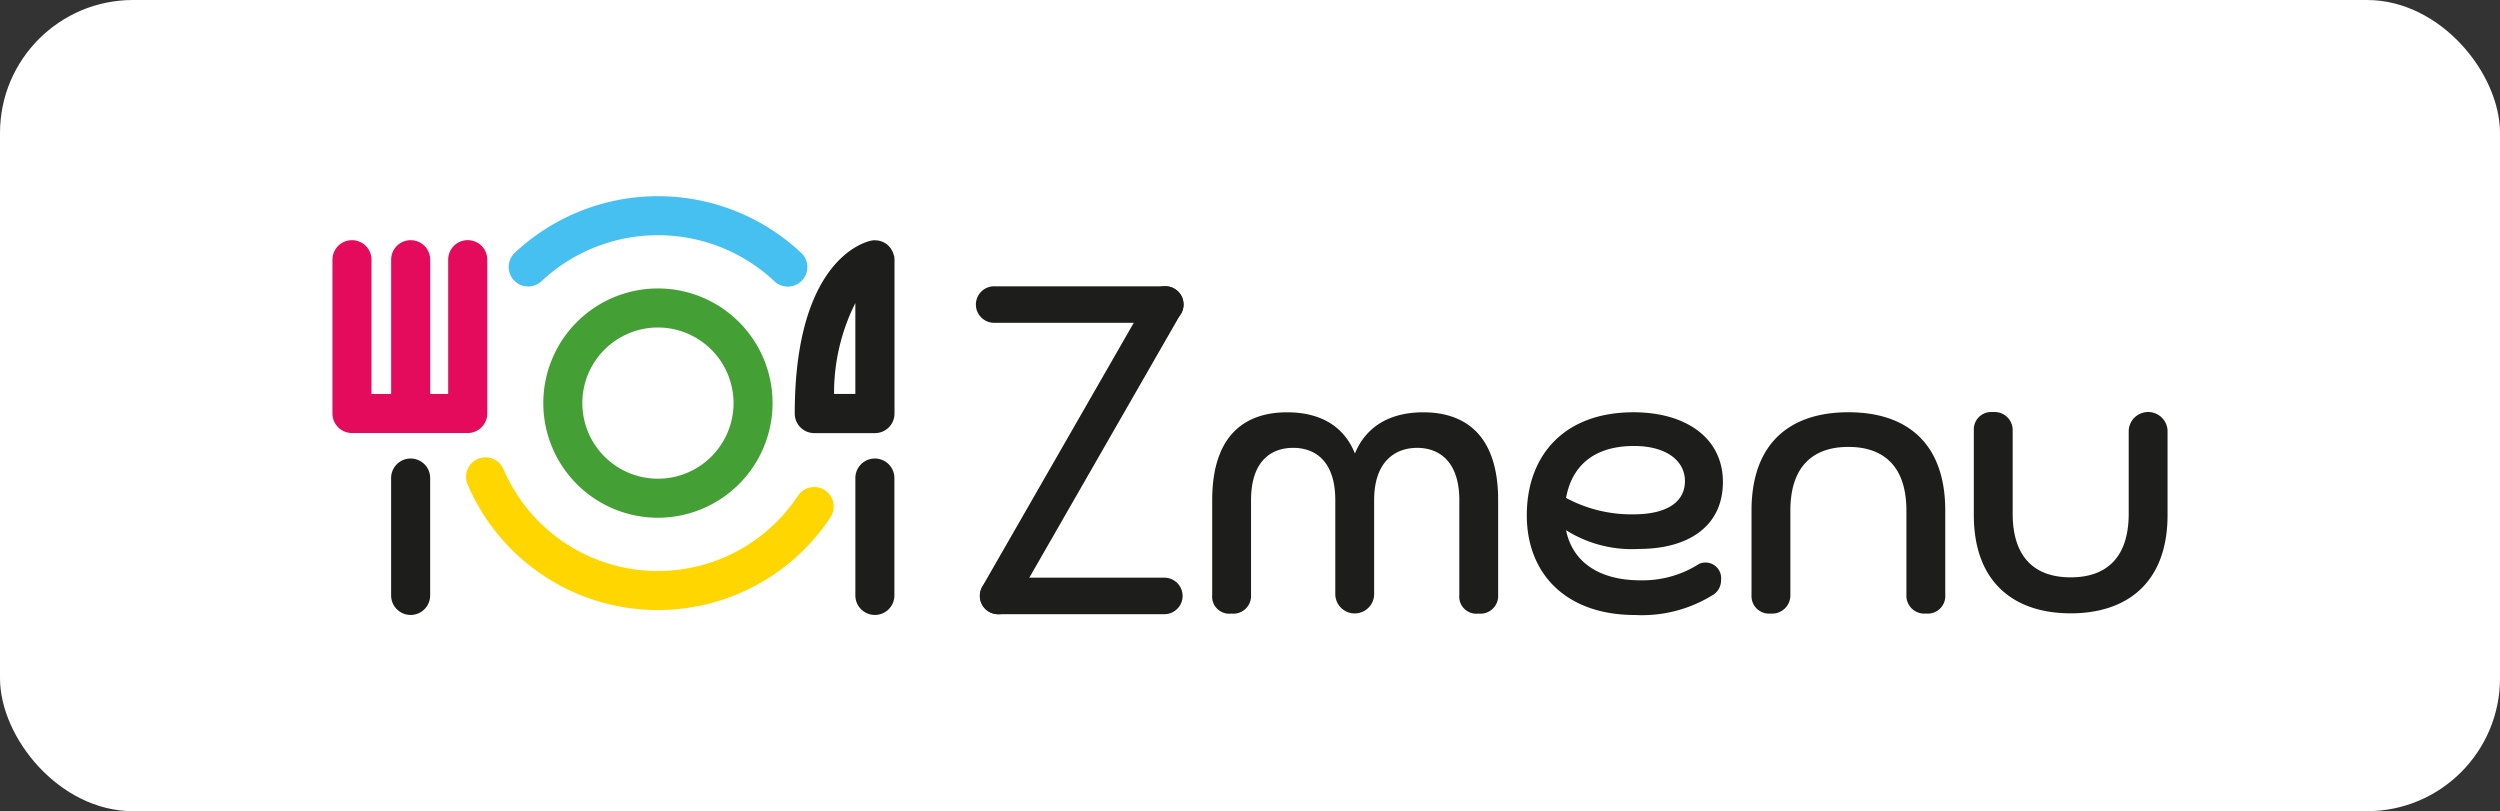 <svg xmlns="http://www.w3.org/2000/svg" xmlns:xlink="http://www.w3.org/1999/xlink" width="188" height="61" viewBox="0 0 188 61">
  <rect x="0" y="0" width="188" height="61" fill="#333333" stroke="none"/>
  <defs>
    <clipPath id="clip-logo-zmenu-hlzmu">
      <rect width="188" height="61"/>
    </clipPath>
  </defs>
  <g id="logo-zmenu-hlzmu" clip-path="url(#clip-logo-zmenu-hlzmu)">
    <rect id="Rettangolo_2679" data-name="Rettangolo 2679" width="188" height="61" rx="10" fill="#fff"/>
    <g id="Livello_1" data-name="Livello 1" transform="translate(24.99 14.752)">
      <g id="Raggruppa_9472" data-name="Raggruppa 9472" transform="translate(0.01)">
        <g id="Raggruppa_9469" data-name="Raggruppa 9469" transform="translate(48.423 6.778)">
          <g id="Raggruppa_9467" data-name="Raggruppa 9467" transform="translate(17.733 9.46)">
            <path id="Tracciato_13310" data-name="Tracciato 13310" d="M195.246,50.017c0-3.026-1.618-3.944-3.168-3.944s-3.239.914-3.239,3.944v7.112a1.462,1.462,0,0,1-2.921,0V50.017c0-3.026-1.584-3.944-3.168-3.944s-3.168.914-3.168,3.944v7.112a1.334,1.334,0,0,1-1.479,1.408,1.288,1.288,0,0,1-1.442-1.408V50.017c0-5.314,2.887-6.617,5.633-6.617,2.427,0,4.258.985,5.1,3.1.88-2.146,2.779-3.1,5.138-3.1,2.816,0,5.633,1.374,5.633,6.617v7.112a1.334,1.334,0,0,1-1.479,1.408,1.288,1.288,0,0,1-1.442-1.408V50.017Z" transform="translate(-176.66 -43.385)" fill="#1d1d1b"/>
            <path id="Tracciato_13311" data-name="Tracciato 13311" d="M242.779,52.268c.457,2.288,2.359,3.767,5.6,3.767a7.883,7.883,0,0,0,4.4-1.232,1.175,1.175,0,0,1,1.655,1.2,1.314,1.314,0,0,1-.494,1.056,10.093,10.093,0,0,1-5.985,1.584c-5.138,0-8.13-3.063-8.13-7.5s2.745-7.745,8.026-7.745c3.943,0,6.722,1.936,6.722,5.243s-2.569,5.033-6.3,5.033A9.276,9.276,0,0,1,242.779,52.268Zm0-2.427a10.374,10.374,0,0,0,5.067,1.232c2.6,0,3.872-.985,3.872-2.5s-1.374-2.64-3.835-2.64C244.681,45.935,243.168,47.624,242.779,49.841Z" transform="translate(-216.166 -43.385)" fill="#1d1d1b"/>
            <path id="Tracciato_13312" data-name="Tracciato 13312" d="M296.607,50.783c0-3.273-1.655-4.786-4.363-4.786s-4.363,1.513-4.363,4.786v6.337a1.369,1.369,0,0,1-1.479,1.408,1.32,1.32,0,0,1-1.442-1.408V50.783c0-5.1,2.921-7.393,7.284-7.393s7.284,2.288,7.284,7.393v6.337a1.32,1.32,0,0,1-1.442,1.408,1.348,1.348,0,0,1-1.479-1.408Z" transform="translate(-244.401 -43.379)" fill="#1d1d1b"/>
            <path id="Tracciato_13313" data-name="Tracciato 13313" d="M341.247,44.731a1.463,1.463,0,0,1,2.921,0V51.1c0,5.1-3.063,7.393-7.284,7.393S329.6,56.205,329.6,51.1v-6.37a1.306,1.306,0,0,1,1.442-1.371,1.356,1.356,0,0,1,1.479,1.371V51c0,3.131,1.513,4.786,4.363,4.786s4.363-1.655,4.363-4.786Z" transform="translate(-272.324 -43.36)" fill="#1d1d1b"/>
          </g>
          <g id="Raggruppa_9468" data-name="Raggruppa 9468">
            <path id="Tracciato_13314" data-name="Tracciato 13314" d="M142.7,18.838a1.367,1.367,0,1,1,2.359,1.374L132.517,42.061a1.277,1.277,0,0,1-1.127.7,1.384,1.384,0,0,1-1.232-2.078L142.7,18.838Z" transform="translate(-129.712 -18.1)" fill="#1d1d1b"/>
            <path id="Tracciato_13315" data-name="Tracciato 13315" d="M131.5,79.355a1.373,1.373,0,1,1,0-2.745h12.422a1.373,1.373,0,1,1,0,2.745Z" transform="translate(-129.823 -54.698)" fill="#1d1d1b"/>
            <path id="Tracciato_13316" data-name="Tracciato 13316" d="M130.684,20.845a1.373,1.373,0,1,1,0-2.745h12.8a1.373,1.373,0,1,1,0,2.745Z" transform="translate(-129.31 -18.1)" fill="#1d1d1b"/>
          </g>
        </g>
        <g id="Raggruppa_9471" data-name="Raggruppa 9471">
          <path id="Tracciato_13317" data-name="Tracciato 13317" d="M50.971,35.772a8.621,8.621,0,1,1,8.621-8.621,8.632,8.632,0,0,1-8.621,8.621Zm0-14.306a5.685,5.685,0,1,0,5.685,5.685A5.692,5.692,0,0,0,50.971,21.466Z" transform="translate(-26.494 -11.59)" fill="#449f35"/>
          <path id="Tracciato_13318" data-name="Tracciato 13318" d="M41.232,63.82a15.536,15.536,0,0,1-14.336-9.5,1.468,1.468,0,0,1,2.7-1.146A12.628,12.628,0,0,0,51.76,55.229a1.467,1.467,0,1,1,2.445,1.622A15.54,15.54,0,0,1,41.229,63.82Z" transform="translate(-16.755 -32.699)" fill="#ffd600"/>
          <path id="Tracciato_13319" data-name="Tracciato 13319" d="M36.858,6.793a1.468,1.468,0,0,1-1-2.539,15.743,15.743,0,0,1,21.523,0A1.468,1.468,0,1,1,55.37,6.393a12.808,12.808,0,0,0-17.508,0A1.464,1.464,0,0,1,36.858,6.793Z" transform="translate(-22.14 0)" fill="#46c0f0"/>
          <path id="Tracciato_13320" data-name="Tracciato 13320" d="M10.181,8.83A1.468,1.468,0,0,0,8.713,10.3V20.4H7.361V10.3a1.468,1.468,0,0,0-2.936,0V20.4H2.946V10.3a1.468,1.468,0,0,0-2.936,0V21.866a1.468,1.468,0,0,0,1.468,1.468h8.707a1.468,1.468,0,0,0,1.468-1.468V10.3A1.468,1.468,0,0,0,10.185,8.83Z" transform="translate(-0.01 -5.523)" fill="#e50b5c"/>
          <g id="Raggruppa_9470" data-name="Raggruppa 9470" transform="translate(4.412 3.311)">
            <path id="Tracciato_13321" data-name="Tracciato 13321" d="M106.478,64.443a1.468,1.468,0,0,1-1.468-1.468V54.148a1.468,1.468,0,1,1,2.936,0v8.827A1.468,1.468,0,0,1,106.478,64.443Z" transform="translate(-70.099 -36.262)" fill="#1d1d1b"/>
            <path id="Tracciato_13322" data-name="Tracciato 13322" d="M100.284,9.99c-.007-.026-.019-.052-.026-.082a1.078,1.078,0,0,0-.075-.21.754.754,0,0,0-.052-.094,1.839,1.839,0,0,0-.1-.169c-.022-.03-.049-.06-.075-.09a1.564,1.564,0,0,0-.135-.139.509.509,0,0,0-.045-.045c-.015-.011-.03-.019-.045-.03a1.109,1.109,0,0,0-.165-.1c-.034-.019-.064-.037-.1-.052a1.724,1.724,0,0,0-.195-.071.968.968,0,0,0-.1-.03,1.425,1.425,0,0,0-.221-.026c-.03,0-.06-.007-.094-.007h-.007a1.345,1.345,0,0,0-.3.034h0c-.584.127-5.722,1.565-5.722,13a1.468,1.468,0,0,0,1.468,1.468h4.565a1.468,1.468,0,0,0,1.468-1.468V10.3a1.722,1.722,0,0,0-.034-.315Zm-2.9,3.584V20.4h-1.6A15.033,15.033,0,0,1,97.381,13.574Z" transform="translate(-62.474 -8.84)" fill="#1d1d1b"/>
            <path id="Tracciato_13323" data-name="Tracciato 13323" d="M13.258,64.443a1.468,1.468,0,0,1-1.468-1.468V54.148a1.468,1.468,0,1,1,2.936,0v8.827a1.468,1.468,0,0,1-1.468,1.468Z" transform="translate(-11.79 -36.262)" fill="#1d1d1b"/>
          </g>
        </g>
      </g>
    </g>
  </g>
</svg>
